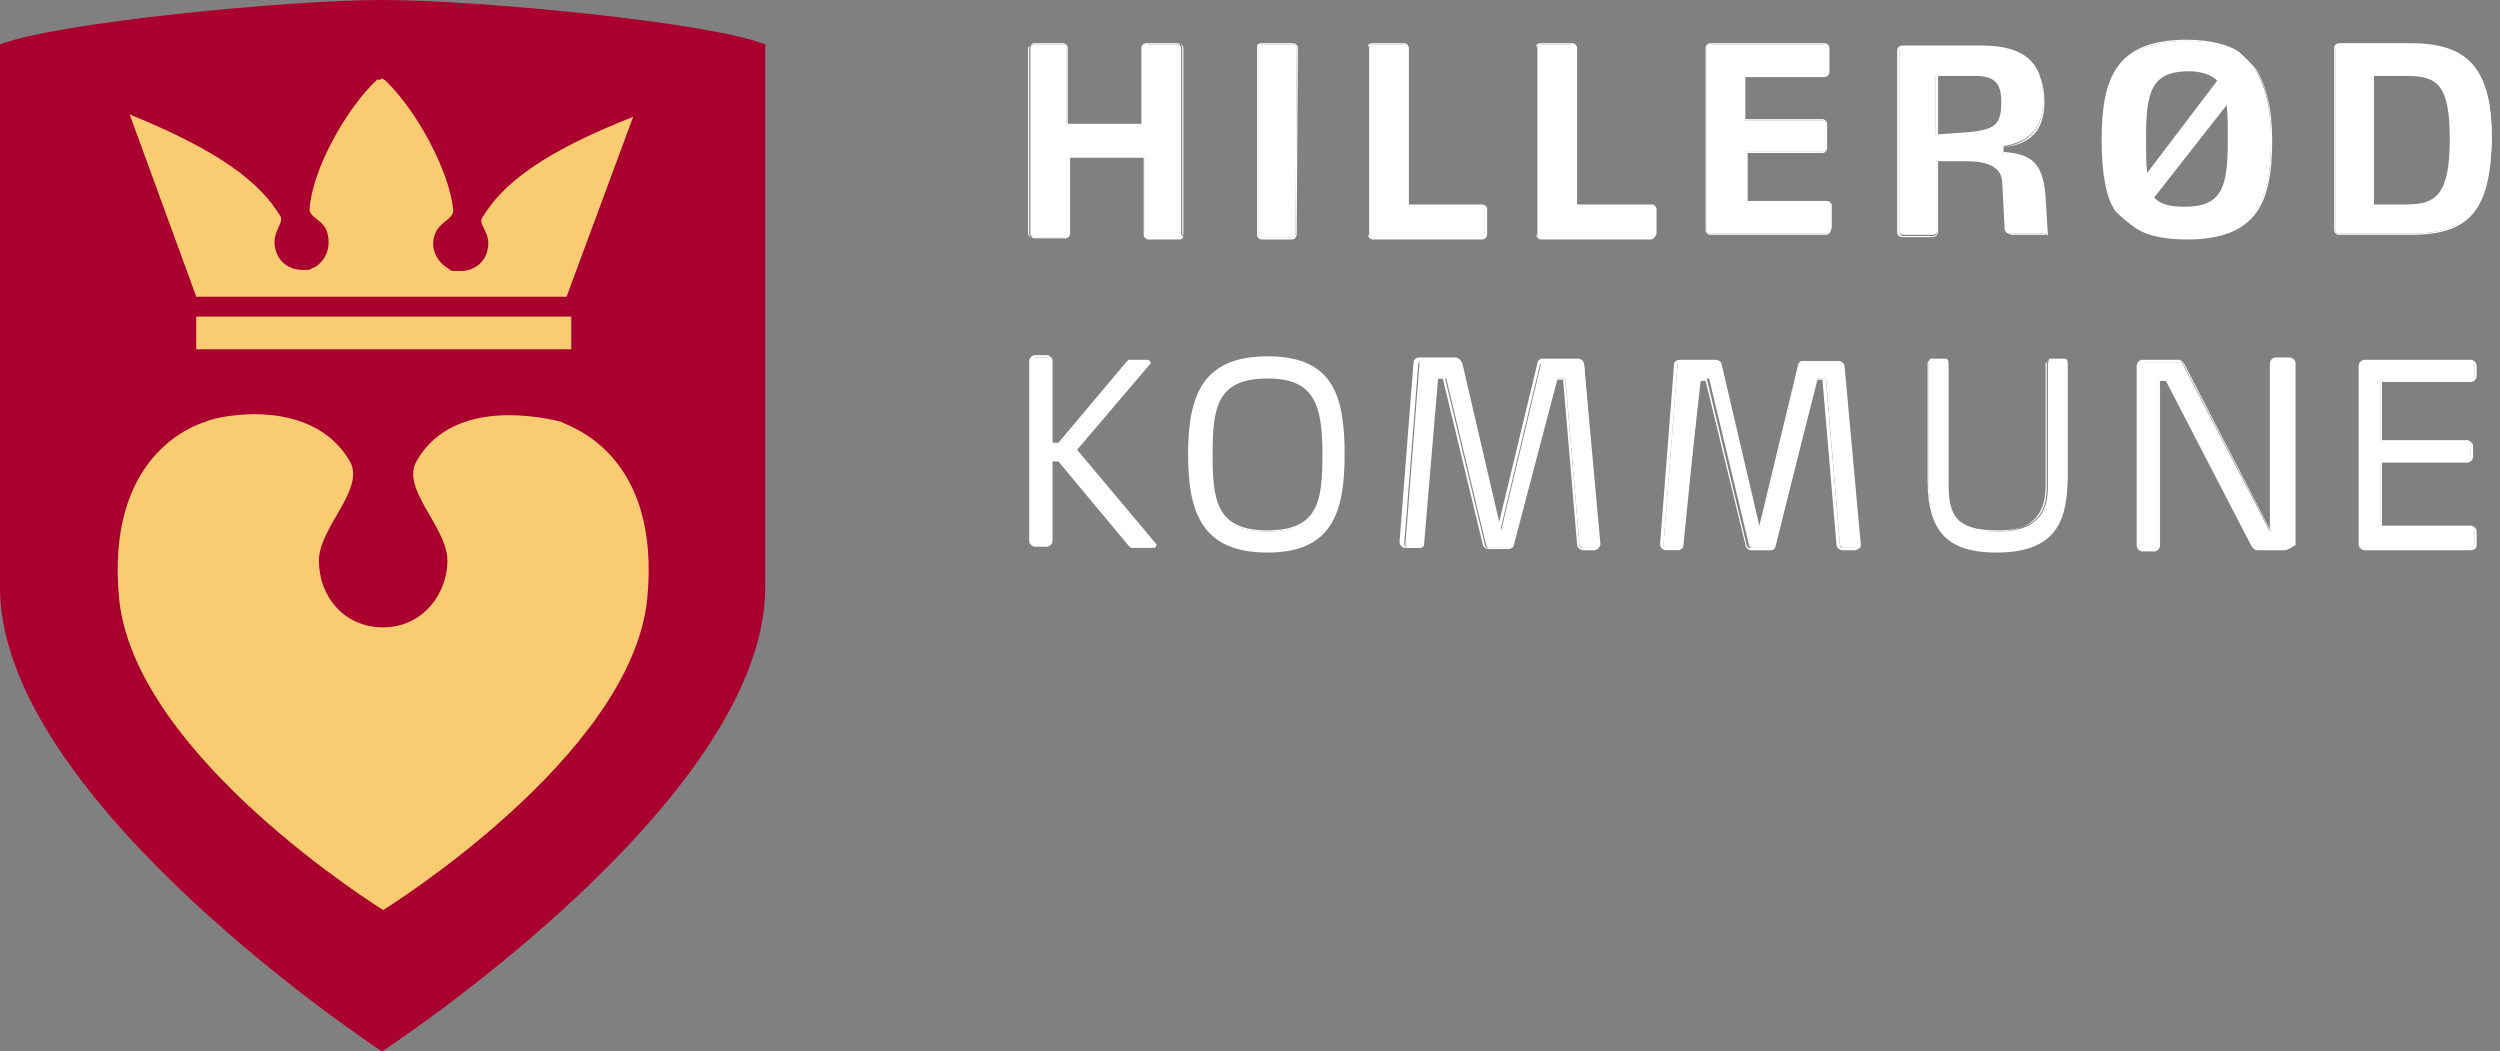 <?xml version="1.0" encoding="utf-8"?>
<!-- Generator: Adobe Illustrator 25.4.1, SVG Export Plug-In . SVG Version: 6.00 Build 0)  -->
<svg version="1.1" id="Layer_1" xmlns="http://www.w3.org/2000/svg" xmlns:xlink="http://www.w3.org/1999/xlink" x="0px" y="0px"
	 viewBox="0 0 214 90" style="enable-background:new 0 0 214 90;" xml:space="preserve">
<rect x="0" y="0" width="214" height="90" fill="#808080" stroke="none"/>
<style type="text/css">
	.st0{fill:#AA002F;}
	.st1{fill:#FACC72;}
	.st2{fill:#FFFFFF;}
</style>
<path class="st0" d="M65.5,3.8v46.5C65.5,68.6,32.7,90,32.7,90S0,68.6,0,50.3V3.8C5,1.9,24.7,0,32.7,0C41,0,60.7,1.9,65.5,3.8z"/>
<path class="st1" d="M48.9,29.9H16.8v-2.8h32.1V29.9z"/>
<path class="st1" d="M32.7,6.7l0.3,0.2c2.7,2.6,5.5,7.8,5.8,11.1c0,0.7-0.9,0.9-1.4,1.7c-0.7,1.2-0.2,2.6,1,3.3
	c0.2,0.2,0.3,0.2,0.5,0.2c0.2,0,0.3,0,0.5,0c1.4,0,2.4-1,2.4-2.4c0-1-0.9-1.7-0.5-2.2c1.7-2.8,5-5.5,12.9-8.6l-5.7,15.4H16.8
	L11.1,9.8C19,13,22.3,15.7,24,18.5c0.3,0.5-0.5,1.2-0.5,2.2c0,1.4,1,2.4,2.4,2.4c0.2,0,0.3,0,0.5,0c0.2,0,0.3-0.2,0.5-0.2
	c1.2-0.7,1.5-2.1,1-3.3c-0.5-0.9-1.4-1-1.4-1.7c0.2-3.3,3.1-8.6,5.8-11.1C32.6,6.9,32.7,6.7,32.7,6.7z"/>
<path class="st1" d="M48,36.1c-1.2-0.3-9.1-2.2-12.3,3.3c-1.5,2.4,2.6,5.7,2.6,8.6c0,2.8-2.1,5.7-5.5,5.7S27.3,51,27.3,48
	c0-2.9,4.1-6.2,2.6-8.6c-3.3-5.5-11.3-3.8-12.3-3.3c-1,0.3-8.6,2.9-7.4,15.2c1.4,13.5,22.6,26.6,22.6,26.6S54,64.8,55.4,51.3
	C56.6,39,49,36.6,48,36.1z"/>
<g>
	<path class="st2" d="M101,20.4h-2.7c-0.2,0-0.3-0.2-0.3-0.3v-6.7h-6.5V20c0,0.2-0.2,0.3-0.3,0.3h-2.7c-0.2,0-0.3-0.2-0.3-0.3V4.1
		c0-0.2,0.2-0.3,0.3-0.3H91c0.2,0,0.3,0.2,0.3,0.3v6.6h6.5V4.1c0-0.2,0.2-0.3,0.3-0.3h2.7c0.2,0,0.3,0.2,0.3,0.3V20
		C101.3,20.2,101.1,20.4,101,20.4z"/>
</g>
<g>
	<path class="st2" d="M101,20.5h-2.7c-0.2,0-0.4-0.2-0.4-0.4v-6.6h-6.3V20c0,0.2-0.2,0.4-0.4,0.4h-2.7c-0.2,0-0.4-0.2-0.4-0.4V4.1
		c0-0.2,0.2-0.4,0.4-0.4H91c0.2,0,0.4,0.2,0.4,0.4v6.5h6.3V4.1c0-0.2,0.2-0.4,0.4-0.4h2.7c0.2,0,0.4,0.2,0.4,0.4V20
		C101.4,20.3,101.2,20.5,101,20.5z M91.3,13.2H98V20c0,0.1,0.1,0.3,0.3,0.3h2.7c0.1,0,0.3-0.1,0.3-0.3V4.1c0-0.1-0.1-0.3-0.3-0.3
		h-2.7C98.1,3.9,98,4,98,4.1v6.7h-6.7V4.1c0-0.1-0.1-0.3-0.3-0.3h-2.7C88.2,3.9,88,4,88,4.1V20c0,0.1,0.1,0.3,0.3,0.3H91
		c0.1,0,0.3-0.1,0.3-0.3V13.2z"/>
</g>
<g>
	<path class="st2" d="M141.3,20.4h-9.4c-0.2,0-0.3-0.2-0.3-0.3V4.1c0-0.2,0-0.3,0.3-0.3h2.7c0.2,0,0.3,0.2,0.3,0.3v13.5h6.5
		c0.2,0,0.3,0.2,0.3,0.3V20C141.6,20.2,141.4,20.4,141.3,20.4z"/>
</g>
<g>
	<path class="st2" d="M141.3,20.5h-9.4c-0.2,0-0.4-0.2-0.4-0.4V4.1c0-0.2,0-0.4,0.4-0.4h2.7c0.2,0,0.4,0.2,0.4,0.4v13.4h6.4
		c0.2,0,0.4,0.2,0.4,0.4v2.1l0,0C141.7,20.3,141.5,20.5,141.3,20.5z M131.8,3.9c-0.3,0-0.3,0.1-0.3,0.3V20c0,0.1,0.1,0.3,0.3,0.3
		h9.4c0.1,0,0.3-0.1,0.4-0.3v-2c0-0.1-0.1-0.3-0.3-0.3h-6.6V4.1c0-0.1-0.1-0.3-0.3-0.3H131.8z"/>
</g>
<g>
	<path class="st2" d="M126.9,20.4h-9.4c-0.2,0-0.3-0.2-0.3-0.3V4.1c0-0.2,0-0.3,0.3-0.3h2.7c0.2,0,0.3,0.2,0.3,0.3v13.5h6.3
		c0.2,0,0.3,0.2,0.3,0.3V20C127.2,20.2,127,20.4,126.9,20.4z"/>
</g>
<g>
	<path class="st2" d="M126.9,20.5h-9.4c-0.2,0-0.4-0.2-0.4-0.4V4.1c0-0.2,0-0.4,0.4-0.4h2.7c0.2,0,0.4,0.2,0.4,0.4v13.4h6.3
		c0.2,0,0.4,0.2,0.4,0.4V20C127.3,20.3,127.1,20.5,126.9,20.5z M117.4,3.9c-0.3,0-0.3,0.1-0.3,0.3V20c0,0.1,0.1,0.3,0.3,0.3h9.4
		c0.1,0,0.3-0.1,0.3-0.3V18c0-0.1-0.1-0.3-0.3-0.3h-6.4V4.1c0-0.1-0.1-0.3-0.3-0.3H117.4z"/>
</g>
<g>
	<path class="st2" d="M110.9,20c0,0.2-0.2,0.3-0.3,0.3H108c-0.2,0-0.3-0.2-0.3-0.3V4.1c0-0.2,0-0.3,0.3-0.3h2.7
		c0.2,0,0.3,0.2,0.3,0.3L110.9,20z"/>
</g>
<g>
	<path class="st2" d="M110.6,20.5H108c-0.2,0-0.4-0.2-0.4-0.4V4.1c0-0.2,0-0.4,0.4-0.4h2.7c0.2,0,0.4,0.2,0.4,0.4L111,20
		C111,20.3,110.8,20.5,110.6,20.5z M108,3.9c-0.3,0-0.3,0.1-0.3,0.3V20c0,0.1,0.1,0.3,0.3,0.3h2.6c0.1,0,0.3-0.1,0.3-0.3v0L111,4.1
		c0-0.1-0.1-0.3-0.3-0.3H108z"/>
</g>
<g>
	<path class="st2" d="M156.2,20h-9.8c-0.2,0-0.3-0.2-0.3-0.3V4.1c0-0.2,0.2-0.3,0.3-0.3h9.8c0.2,0,0.3,0.2,0.3,0.3v2.1
		c0,0.2-0.2,0.3-0.3,0.3h-6.9v3.8h6.7c0.2,0,0.3,0.2,0.3,0.3v2.1c0,0.2-0.2,0.3-0.3,0.3h-6.5v4.3h6.9c0.2,0,0.3,0.2,0.3,0.3v1.9
		C156.5,20,156.5,20,156.2,20z"/>
</g>
<g>
	<path class="st2" d="M156.2,20.1h-9.8c-0.2,0-0.4-0.2-0.4-0.4V4.1c0-0.2,0.2-0.4,0.4-0.4h9.8c0.2,0,0.4,0.2,0.4,0.4v2.1
		c0,0.2-0.2,0.4-0.4,0.4h-6.8v3.6h6.6c0.2,0,0.4,0.2,0.4,0.4v2.1c0,0.2-0.2,0.4-0.4,0.4h-6.4v4.1h6.8c0.2,0,0.4,0.2,0.4,0.4l0,1.9
		C156.6,20.1,156.5,20.1,156.2,20.1z M146.4,3.9c-0.1,0-0.3,0.1-0.3,0.3v15.5c0,0.1,0.1,0.3,0.3,0.3h9.8c0.3,0,0.3,0,0.4-0.3v-1.9
		c0-0.1-0.1-0.3-0.3-0.3h-6.9V13h6.6c0.1,0,0.3-0.1,0.3-0.3v-2.1c0-0.1-0.1-0.3-0.3-0.3h-6.8v-4h6.9c0.1,0,0.3-0.1,0.3-0.3V4.1
		c0-0.1-0.1-0.3-0.3-0.3H146.4z"/>
</g>
<g>
	<path class="st2" d="M174.7,20h-2.7c-0.2,0-0.3-0.2-0.3-0.3l-0.2-3.8c0-1.7-1.5-2.1-3.1-2.1h-2.6v6c0,0.2-0.2,0.3-0.3,0.3h-2.6
		c-0.2,0-0.3-0.2-0.3-0.3V4.3c0-0.2,0.2-0.3,0.3-0.3h6.9c3.1,0,5.1,1,5.1,4.5c0,2.2-0.9,3.6-3.4,4v0.7c2.2,0.2,3.4,0.7,3.6,3.8
		l0.2,3.1C175,19.9,174.9,20,174.7,20z M169,6.4h-3.3v5.2l2.9-0.2c1.7-0.2,2.7-0.5,2.7-2.4C171.4,7.1,170.7,6.4,169,6.4z"/>
</g>
<g>
	<path class="st2" d="M165.4,20.3h-2.6c-0.2,0-0.4-0.2-0.4-0.4V4.3c0-0.2,0.2-0.4,0.4-0.4h6.9c3.6,0,5.2,1.5,5.2,4.6
		c0,2.5-1.1,3.7-3.4,4.1V13c2.3,0.2,3.4,0.8,3.6,3.9l0.2,3.3l-0.2-0.2c-0.1-0.1-0.1-0.1-0.2,0c-0.1,0-0.1,0-0.2,0h-2.7
		c-0.2,0-0.4-0.2-0.4-0.4l-0.2-3.8c0-1.4-1-2-3-2h-2.5v6C165.9,20.1,165.7,20.3,165.4,20.3z M162.9,4.1c-0.1,0-0.3,0.1-0.3,0.3v15.5
		c0,0.1,0.1,0.3,0.3,0.3h2.6c0.1,0,0.3-0.1,0.3-0.3v-6.1h2.7c2.1,0,3.2,0.7,3.2,2.2l0.2,3.8c0,0.1,0.1,0.3,0.3,0.3h2.7
		c0,0,0.1,0,0.1,0c0.1,0,0.2-0.1,0.3,0l-0.2-2.9c-0.2-3-1.2-3.5-3.5-3.7l-0.1,0v-0.9l0.1,0c2.3-0.3,3.4-1.5,3.4-3.9
		c0-3-1.6-4.4-5.1-4.4H162.9z M165.7,11.7V6.3h3.3c1.8,0,2.5,0.8,2.5,2.7c0,2.1-1.2,2.3-2.8,2.5L165.7,11.7z M165.9,6.5v5l2.8-0.2
		c1.8-0.2,2.7-0.6,2.7-2.3c0-1.8-0.6-2.5-2.3-2.5H165.9z"/>
</g>
<g>
	<path class="st2" d="M193,5.9c1,1.6,1.4,3.6,1.4,6c0,5.2-1.2,8.5-7.2,8.5c-2.1,0-3.6-0.3-4.6-1.2c0,0-0.7-0.5-1.4-1.2
		c-0.9-1.2-1.2-3.5-1.2-6c0-5.2,1.2-8.5,7.2-8.5c2.1,0,3.8,0.5,4.5,1C192.7,5.4,193,5.9,193,5.9z M187.4,6c-3.4,0-3.8,1.9-3.8,5.9
		c0,1.2,0,2.2,0.2,3.1l6.2-8.1C189.4,6.4,188.6,6,187.4,6z M190.6,8.8l-6.3,8.1c0.5,0.7,1.4,0.9,2.7,0.9c3.4,0,3.8-1.9,3.8-5.9
		C190.8,10.7,190.8,9.7,190.6,8.8z"/>
</g>
<g>
	<path class="st2" d="M187.2,20.5c-2.2,0-3.7-0.4-4.7-1.2c0,0-0.7-0.5-1.4-1.2c-0.8-1.1-1.2-3.2-1.2-6.1c0-5.3,1.2-8.6,7.3-8.6
		c2.1,0,3.8,0.5,4.5,1.1c1,0.9,1.4,1.4,1.4,1.4l0,0c0.9,1.4,1.4,3.4,1.4,6.1C194.5,17.2,193.3,20.5,187.2,20.5z M187.2,3.5
		c-5.9,0-7.1,3.2-7.1,8.4c0,2.8,0.4,4.9,1.2,6c0.7,0.7,1.3,1.2,1.4,1.2c1,0.8,2.4,1.2,4.6,1.2c5.9,0,7.1-3.2,7.1-8.4
		c0-2.7-0.4-4.6-1.4-6l0,0c0,0-0.4-0.5-1.4-1.4C191,4.1,189.3,3.5,187.2,3.5z M187,17.9c-1.3,0-2.3-0.2-2.8-0.9l0-0.1l0-0.1l6.5-8.3
		l0,0.2c0.2,0.9,0.2,1.9,0.2,3.1C190.9,16,190.5,17.9,187,17.9z M184.4,16.9c0.5,0.6,1.4,0.8,2.6,0.8c3.3,0,3.7-1.8,3.7-5.8
		c0-1.1,0-2.1-0.1-2.9L184.4,16.9z M183.7,15.2l0-0.2c-0.2-0.9-0.2-1.9-0.2-3.1c0-4.1,0.4-6,3.9-6c1.4,0,2.2,0.5,2.6,0.9l0.1,0.1
		l0,0.1L183.7,15.2z M187.4,6.1c-3.3,0-3.7,1.8-3.7,5.8c0,1.1,0,2.1,0.1,2.9l6-7.9C189.3,6.4,188.4,6.1,187.4,6.1z"/>
</g>
<g>
	<path class="st2" d="M206.4,20h-6.2c-0.2,0-0.3-0.2-0.3-0.3V4.1c0-0.2,0.2-0.3,0.3-0.3h6.2c5.1,0,6.9,2.4,6.9,8.1
		C213.1,17.6,211.5,20,206.4,20z M206.1,6.4h-2.9v11.2h2.9c2.7,0,3.8-1,3.8-5.7C209.8,7.4,208.8,6.4,206.1,6.4z"/>
</g>
<g>
	<path class="st2" d="M206.4,20.1h-6.2c-0.2,0-0.4-0.2-0.4-0.4V4.1c0-0.2,0.2-0.4,0.4-0.4h6.2c5,0,6.9,2.3,6.9,8.2
		C213.2,18,211.4,20.1,206.4,20.1z M200.2,3.9c-0.1,0-0.3,0.1-0.3,0.3v15.5c0,0.1,0.1,0.3,0.3,0.3h6.2c4.8,0,6.6-2.1,6.8-8
		c0-5.8-1.8-8-6.8-8H200.2z M206.1,17.7h-3V6.3h3c3,0,3.9,1.3,3.9,5.6C209.9,16.4,209,17.7,206.1,17.7z M203.2,17.5h2.8
		c2.5,0,3.7-0.8,3.7-5.6c0-4.7-1.1-5.4-3.7-5.4h-2.8V17.5z"/>
</g>
<g>
	<path class="st2" d="M98.9,46.6c0,0.2-0.2,0.2-0.2,0.2h-1.9l-0.2-0.2l-6-7.3H90v6.9c0,0.2-0.2,0.3-0.3,0.3h-1
		c-0.2,0-0.3-0.2-0.3-0.3V30.9c0-0.2,0.2-0.3,0.3-0.3h1c0.2,0,0.3,0.2,0.3,0.3V38h0.7l5.8-6.9l0.2-0.2h1.5c0.2,0,0.2,0.2,0.2,0.2
		l-6.3,7.4L98.9,46.6z"/>
</g>
<g>
	<path class="st2" d="M98.7,46.9h-1.9l-0.2-0.2l-6-7.2h-0.5v6.8c0,0.2-0.2,0.5-0.5,0.5h-1c-0.2,0-0.5-0.2-0.5-0.5V30.9
		c0-0.2,0.2-0.5,0.5-0.5h1c0.2,0,0.5,0.2,0.5,0.5v7h0.5l5.8-6.9l0.2-0.2h1.6c0.2,0,0.3,0.2,0.3,0.3v0l-6.3,7.4l6.8,8.1v0
		C99,46.8,98.9,46.9,98.7,46.9z M96.9,46.7h1.8c0,0,0.1,0,0.1,0l-6.9-8.2l0.1-0.1l6.3-7.4c0,0,0,0-0.1,0h-1.5l-0.1,0.1l-5.9,6.9
		h-0.8v-7.2c0-0.1-0.1-0.2-0.2-0.2h-1c-0.1,0-0.2,0.1-0.2,0.2v15.4c0,0.1,0.1,0.2,0.2,0.2h1c0.1,0,0.2-0.1,0.2-0.2v-7h0.8l6,7.3
		L96.9,46.7z"/>
</g>
<g>
	<path class="st2" d="M108.5,47.2c-5.7,0-6.7-3.5-6.7-8.3c0-4.8,1-8.3,6.7-8.3s6.5,3.5,6.5,8.3C115,43.7,114,47.2,108.5,47.2z
		 M108.5,32.3c-4.5,0-4.8,2.6-4.8,6.6c0,4,0.3,6.6,4.8,6.6s4.8-2.6,4.8-6.6C113.3,34.9,112.8,32.3,108.5,32.3z"/>
</g>
<g>
	<path class="st2" d="M108.5,47.3c-5.6,0-6.8-3.4-6.8-8.4c0-5,1.2-8.4,6.8-8.4c5.5,0,6.6,3.2,6.6,8.4
		C115.1,43.9,114,47.3,108.5,47.3z M108.5,30.7c-5.5,0-6.6,3.3-6.6,8.2c0,4.9,1.1,8.2,6.6,8.2c5.3,0,6.4-3.3,6.4-8.2
		C114.9,33.7,113.9,30.7,108.5,30.7z M108.5,45.5c-4.6,0-4.9-2.6-4.9-6.7c0-4,0.3-6.7,4.9-6.7c4.5,0,4.9,3,4.9,6.7
		C113.4,42.9,113.1,45.5,108.5,45.5z M108.5,32.4c-4.4,0-4.7,2.6-4.7,6.5c0,3.9,0.3,6.5,4.7,6.5c4.4,0,4.7-2.6,4.7-6.5
		C113.2,34.6,112.5,32.4,108.5,32.4z"/>
</g>
<g>
	<path class="st2" d="M136.8,46.6c0,0.2-0.2,0.3-0.3,0.3h-1c-0.2,0-0.3-0.2-0.3-0.3l-1.2-14.2h-0.7l-3.8,14.2c0,0.2-0.2,0.3-0.3,0.3
		h-1.7c-0.2,0-0.3-0.2-0.3-0.3l-3.4-14.2h-0.7l-1.2,14.2c0,0.2-0.2,0.3-0.3,0.3h-1c-0.2,0-0.3-0.2-0.3-0.3l1.2-15.4
		c0-0.2,0.2-0.3,0.3-0.3h3.1c0.2,0,0.3,0.2,0.3,0.3l3.3,14.2l3.4-14.2c0-0.2,0.2-0.3,0.3-0.3h3.1c0.2,0,0.3,0.2,0.3,0.3L136.8,46.6z
		"/>
</g>
<g>
	<path class="st2" d="M136.5,47.1h-1c-0.2,0-0.5-0.2-0.5-0.5l-1.2-14.1h-0.5l-3.7,14.1c0,0.2-0.2,0.4-0.5,0.4h-1.7
		c-0.2,0-0.5-0.2-0.5-0.5l-3.4-14.1H123l-1.2,14.1c0,0.2-0.2,0.4-0.5,0.4h-1c-0.2,0-0.5-0.2-0.5-0.5l1.2-15.4c0-0.2,0.2-0.4,0.5-0.4
		h3.1c0.2,0,0.5,0.2,0.5,0.5l3.2,13.7l3.3-13.7c0-0.2,0.2-0.4,0.4-0.4h3.1c0.2,0,0.5,0.2,0.5,0.5l1.4,15.4
		C136.9,46.9,136.7,47.1,136.5,47.1z M133.1,32.4h0.9l0,0.1l1.2,14.2c0,0.1,0.1,0.2,0.2,0.2h1c0.1,0,0.2-0.1,0.2-0.2l-1.4-15.4
		c0-0.1-0.1-0.2-0.2-0.2H132c-0.1,0-0.2,0.1-0.2,0.2l-3.4,14.2l-0.2,0l-3.3-14.2c0-0.1-0.1-0.3-0.2-0.3h-3.1c-0.1,0-0.2,0.1-0.2,0.2
		l-1.2,15.4c0,0.1,0.1,0.2,0.2,0.2h1c0.1,0,0.2-0.1,0.2-0.2l1.2-14.3h0.9l0,0.1l3.4,14.2c0,0.1,0.1,0.3,0.2,0.3h1.7
		c0.1,0,0.2-0.1,0.2-0.2l0,0L133.1,32.4z"/>
</g>
<g>
	<path class="st2" d="M159.1,46.6c0,0.2-0.2,0.3-0.3,0.3h-1c-0.2,0-0.3-0.2-0.3-0.3l-1.2-14.2h-0.7l-3.6,14.2c0,0.2-0.2,0.3-0.3,0.3
		h-1.7c-0.2,0-0.3-0.2-0.3-0.3l-3.4-14.2h-0.7L144,46.6c0,0.2-0.2,0.3-0.3,0.3h-1c-0.2,0-0.3-0.2-0.3-0.3l1.2-15.4
		c0-0.2,0.2-0.3,0.3-0.3h3.1c0.2,0,0.3,0.2,0.3,0.3l3.3,14.2l3.4-14.2c0-0.2,0.2-0.3,0.3-0.3h3.1c0.2,0,0.3,0.2,0.3,0.3L159.1,46.6z
		"/>
</g>
<g>
	<path class="st2" d="M158.7,47.1h-1c-0.2,0-0.5-0.2-0.5-0.5l-1.2-14.1h-0.5L152,46.7c0,0.2-0.2,0.4-0.4,0.4h-1.7
		c-0.2,0-0.5-0.2-0.5-0.5L146,32.6h-0.5l-1.4,14.1c0,0.2-0.2,0.4-0.5,0.4h-1c-0.2,0-0.5-0.2-0.5-0.5l1.2-15.4c0-0.2,0.2-0.4,0.5-0.4
		h3.1c0.2,0,0.5,0.2,0.5,0.5l3.2,13.7l3.3-13.7c0-0.2,0.2-0.4,0.4-0.4h3.1c0.2,0,0.5,0.2,0.5,0.5l1.4,15.4
		C159.2,46.9,159,47.1,158.7,47.1z M155.4,32.4h0.9l0,0.1l1.2,14.2c0,0.1,0.1,0.2,0.2,0.2h1c0.1,0,0.2-0.1,0.2-0.2l-1.4-15.4
		c0-0.1-0.1-0.2-0.2-0.2h-3.1c-0.1,0-0.2,0.1-0.2,0.2l-3.4,14.2l-0.2,0l-3.3-14.2c0-0.1-0.1-0.3-0.2-0.3h-3.1
		c-0.1,0-0.2,0.1-0.2,0.2l-1.2,15.4c0,0.1,0.1,0.2,0.2,0.2h1c0.1,0,0.2-0.1,0.2-0.2l1.4-14.3h0.9l0,0.1l3.4,14.2
		c0,0.1,0.1,0.3,0.2,0.3h1.7c0.1,0,0.2-0.1,0.2-0.2L155.4,32.4z"/>
</g>
<g>
	<path class="st2" d="M170.9,47.2c-4.6,0-5.8-2.2-5.8-6v-10c0-0.2,0.2-0.2,0.2-0.3h1.2c0.2,0,0.2,0.2,0.2,0.3v10.2
		c0,2.8,0.7,4.1,4.3,4.1c2.7,0,4.3-1,4.3-3.8V31.1c0-0.2,0.2-0.2,0.2-0.3h1.2c0.2,0,0.2,0.2,0.2,0.3v9.8
		C176.7,44.2,176.2,47.2,170.9,47.2z"/>
</g>
<g>
	<path class="st2" d="M170.9,47.3c-4.2,0-5.9-1.8-5.9-6.2v-10c0-0.1,0.1-0.2,0.1-0.2c0,0,0.1-0.1,0.1-0.1v-0.1h1.3
		c0.3,0,0.3,0.3,0.3,0.5v10.2c0,2.7,0.6,4,4.2,4c2.9,0,4.2-1.1,4.2-3.7V31.1c0-0.1,0.1-0.2,0.1-0.2c0,0,0.1-0.1,0.1-0.1v-0.1h1.3
		c0.3,0,0.3,0.3,0.3,0.5v9.8C176.9,44.1,176.4,47.3,170.9,47.3z M165.3,30.9c0,0.1-0.1,0.1-0.1,0.1c0,0-0.1,0.1-0.1,0.1v10
		c0,3.6,1,5.9,5.7,5.9c5.3,0,5.7-2.9,5.7-6.1v-9.8c0-0.2,0-0.2-0.1-0.2h-1.1c0,0.1-0.1,0.1-0.1,0.1c0,0-0.1,0.1-0.1,0.1v10.5
		c0,2.7-1.4,3.9-4.4,3.9c-3.7,0-4.4-1.5-4.4-4.3V31.1c0-0.2,0-0.2-0.1-0.2H165.3z"/>
</g>
<g>
	<path class="st2" d="M195.6,47h-2.4c-0.2,0-0.3-0.2-0.3-0.3l-7.4-14.2h-0.7v14.2c0,0.2-0.2,0.3-0.3,0.3h-1c-0.2,0-0.3-0.2-0.3-0.3
		V31.3c0-0.2,0.2-0.3,0.3-0.3h3.1c0.2,0,0.3,0.2,0.3,0.3l7.4,14.2h0.2V31.1c0-0.2,0.2-0.3,0.3-0.3h1.2c0.2,0,0.3,0.2,0.3,0.3v15.5
		C195.9,46.8,195.8,47,195.6,47z"/>
</g>
<g>
	<path class="st2" d="M195.6,47.1h-2.4c-0.2,0-0.4-0.2-0.5-0.4l-7.3-14.1h-0.5v14.1c0,0.2-0.2,0.5-0.5,0.5h-1
		c-0.2,0-0.5-0.2-0.5-0.5V31.3c0-0.2,0.2-0.5,0.5-0.5h3.1c0.2,0,0.4,0.2,0.5,0.4l7.3,14.1V31.1c0-0.2,0.2-0.5,0.5-0.5h1.2
		c0.2,0,0.5,0.2,0.5,0.5v15.6l-0.1,0c-0.1,0.1-0.2,0.1-0.3,0.2C195.9,47,195.7,47.1,195.6,47.1z M184.7,32.4h0.9l0,0.1l7.4,14.2
		c0,0.1,0.1,0.2,0.2,0.2h2.4c0.1,0,0.2-0.1,0.3-0.1c0.1,0,0.2-0.1,0.3-0.2V31.1c0-0.1-0.1-0.2-0.2-0.2h-1.2c-0.1,0-0.2,0.1-0.2,0.2
		v14.4h-0.3l0-0.1l-7.4-14.2c0-0.1-0.1-0.2-0.2-0.2h-3.1c-0.1,0-0.2,0.1-0.2,0.2v15.4c0,0.1,0.1,0.2,0.2,0.2h1
		c0.1,0,0.2-0.1,0.2-0.2V32.4z"/>
</g>
<g>
	<path class="st2" d="M211.5,47h-9.1c-0.2,0-0.3-0.2-0.3-0.3V31.3c0-0.2,0.2-0.3,0.3-0.3h9.1c0.2,0,0.3,0.2,0.3,0.3v0.9
		c0,0.2-0.2,0.3-0.3,0.3h-7.7v5.2h7.4c0.2,0,0.3,0.2,0.3,0.3v0.9c0,0.2-0.2,0.3-0.3,0.3h-7.4v5.9h7.7c0.2,0,0.3,0.2,0.3,0.3v1.2
		C211.9,46.8,211.7,47,211.5,47z"/>
</g>
<g>
	<path class="st2" d="M211.5,47.1h-9.1c-0.2,0-0.5-0.2-0.5-0.5V31.3c0-0.2,0.2-0.5,0.5-0.5h9.1c0.2,0,0.5,0.2,0.5,0.5v0.9
		c0,0.2-0.2,0.5-0.5,0.5h-7.6v5h7.3c0.2,0,0.5,0.2,0.5,0.5v0.9c0,0.2-0.2,0.5-0.5,0.5h-7.3V45h7.6c0.2,0,0.5,0.2,0.5,0.5v1.2
		C212,46.9,211.8,47.1,211.5,47.1z M202.5,31c-0.1,0-0.2,0.1-0.2,0.2v15.4c0,0.1,0.1,0.2,0.2,0.2h9.1c0.1,0,0.2-0.1,0.2-0.2v-1.2
		c0-0.1-0.1-0.2-0.2-0.2h-7.8v-6.1h7.5c0.1,0,0.2-0.1,0.2-0.2V38c0-0.1-0.1-0.2-0.2-0.2h-7.5v-5.4h7.8c0.1,0,0.2-0.1,0.2-0.2v-0.9
		c0-0.1-0.1-0.2-0.2-0.2H202.5z"/>
</g>
</svg>
